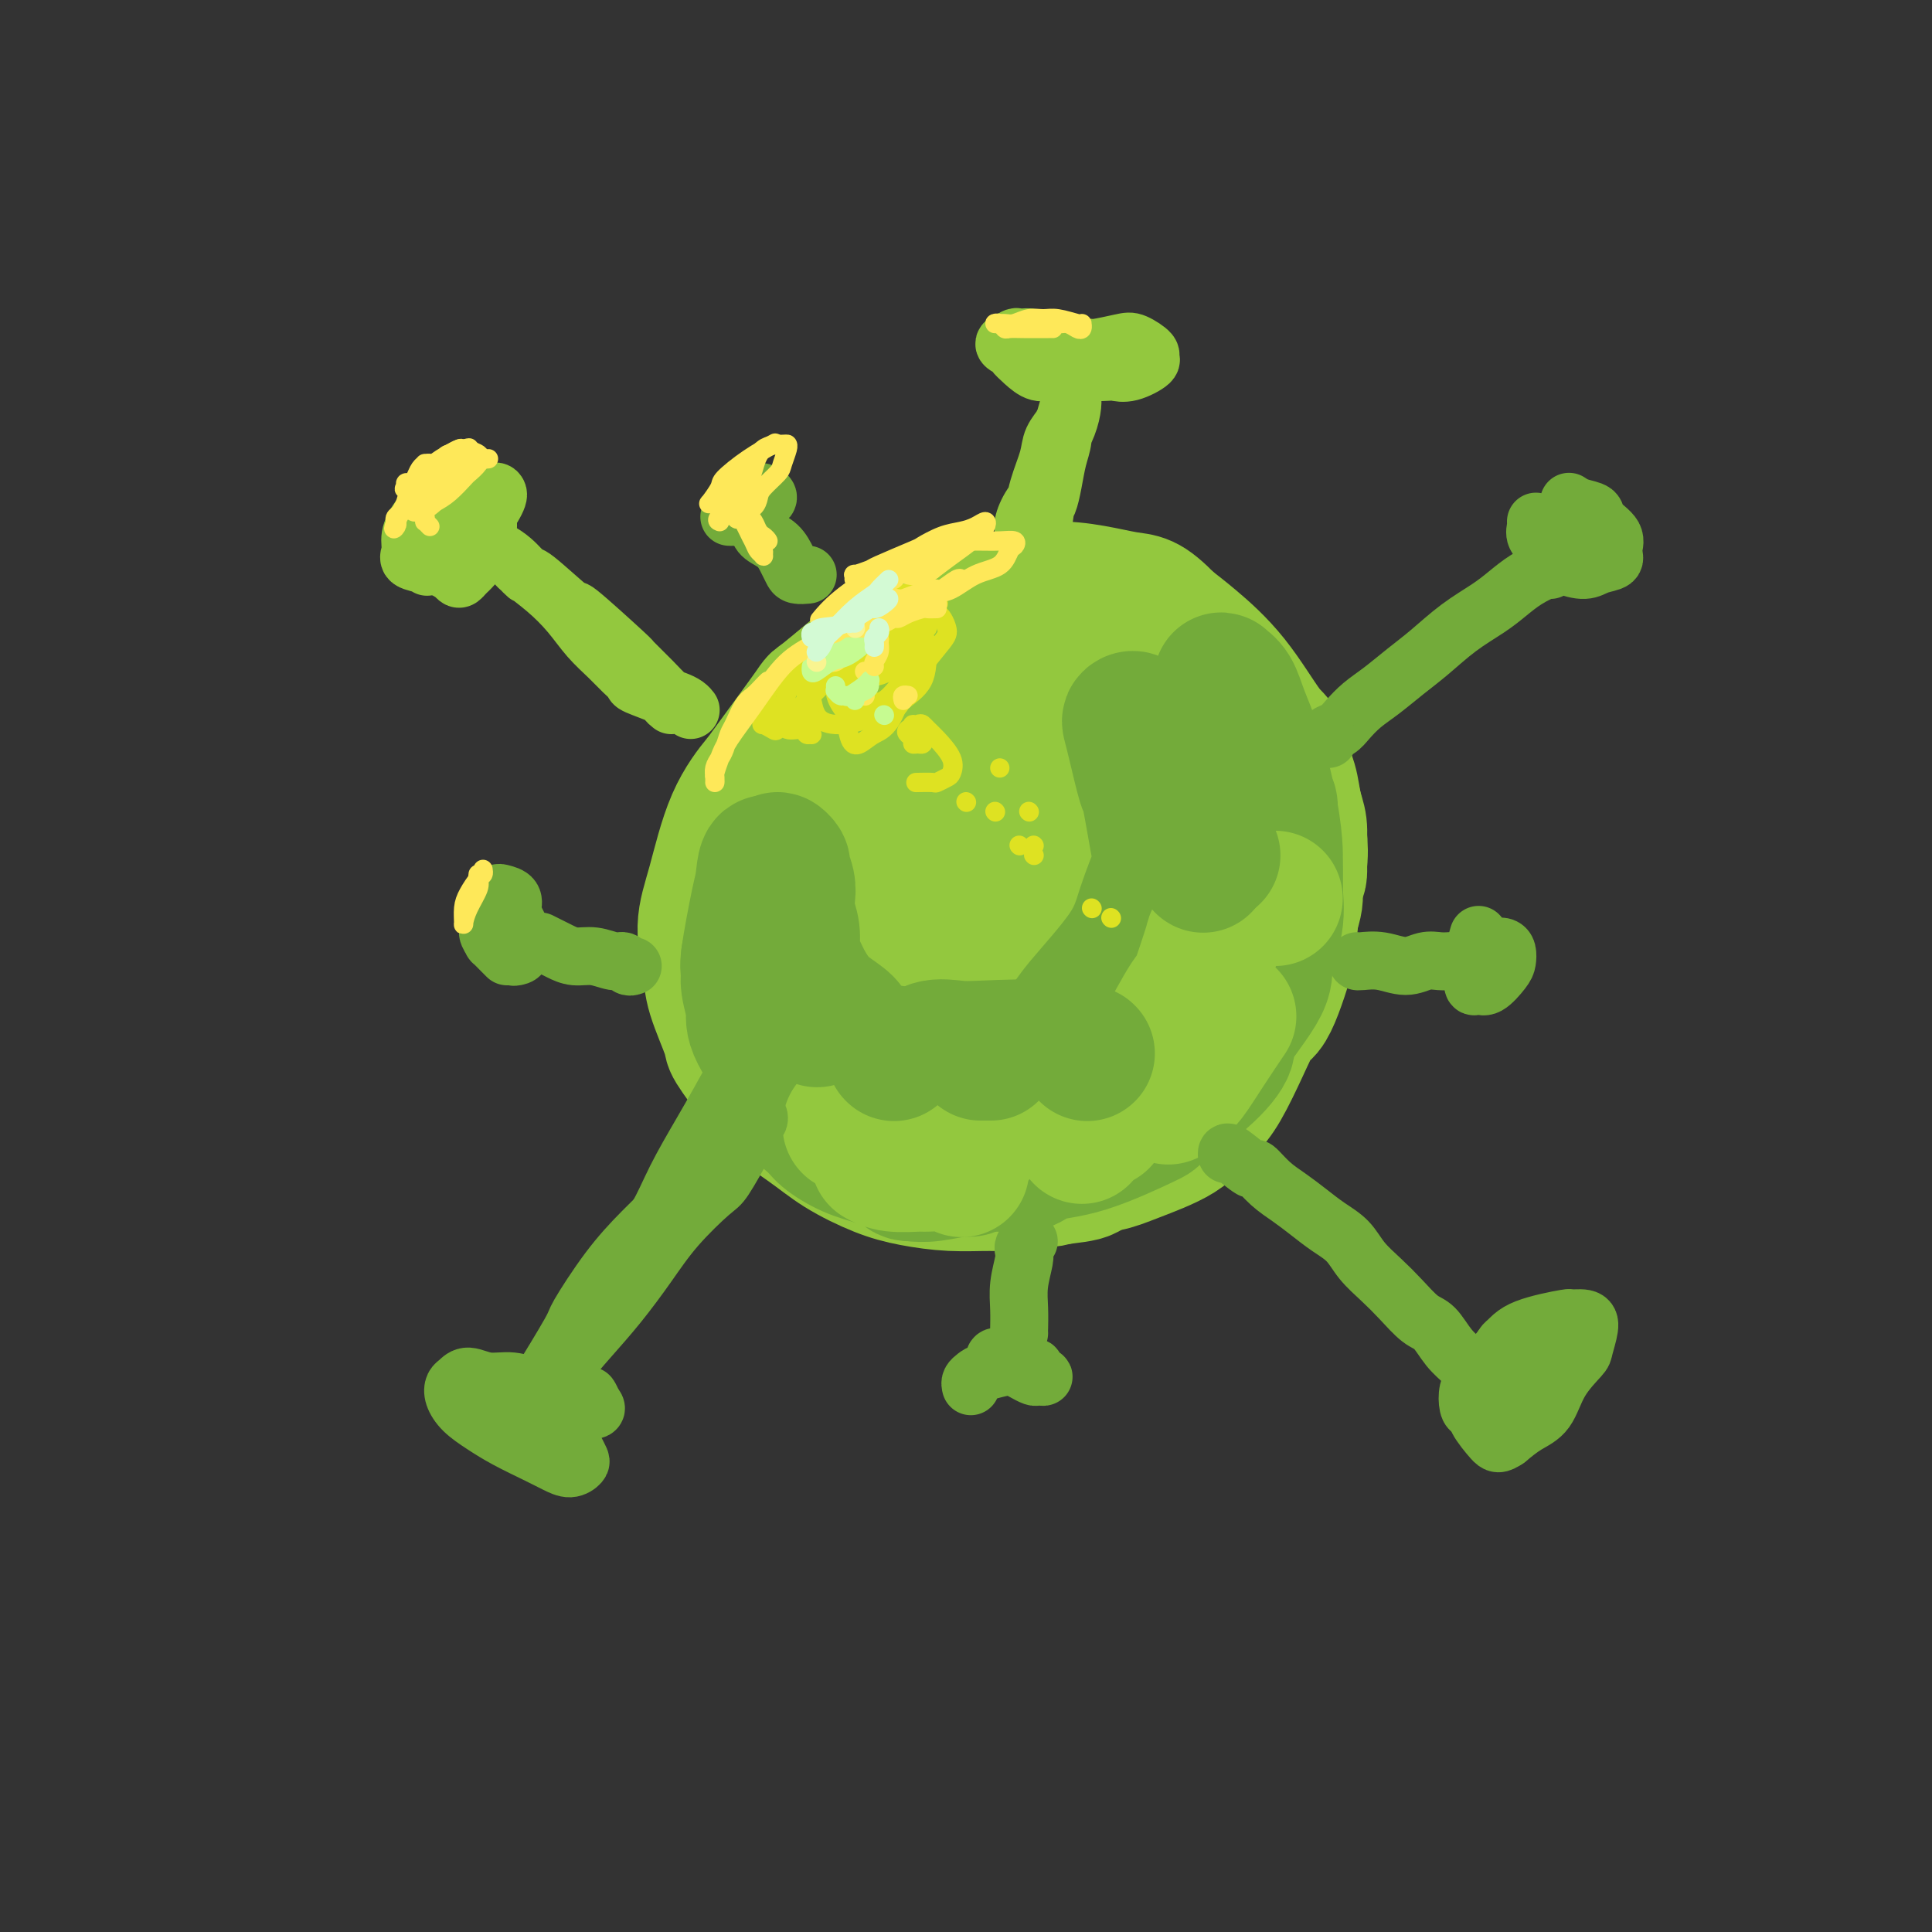 <svg viewBox='0 0 400 400' version='1.1' xmlns='http://www.w3.org/2000/svg' xmlns:xlink='http://www.w3.org/1999/xlink'><rect x="0" y="0" width="400" height="400" fill="#333333" stroke="none"/><g fill='none' stroke='#93C83E' stroke-width='28' stroke-linecap='round' stroke-linejoin='round'><path d='M209,179c0.139,-0.314 0.278,-0.628 2,-3c1.722,-2.372 5.026,-6.800 6,-9c0.974,-2.200 -0.382,-2.170 3,-4c3.382,-1.830 11.501,-5.520 17,-7c5.499,-1.480 8.378,-0.751 11,0c2.622,0.751 4.987,1.524 7,3c2.013,1.476 3.673,3.656 4,5c0.327,1.344 -0.678,1.853 -1,3c-0.322,1.147 0.039,2.931 -4,7c-4.039,4.069 -12.476,10.424 -16,13c-3.524,2.576 -2.133,1.375 -6,1c-3.867,-0.375 -12.993,0.076 -17,0c-4.007,-0.076 -2.896,-0.680 -4,-2c-1.104,-1.320 -4.424,-3.356 -6,-7c-1.576,-3.644 -1.410,-8.897 0,-12c1.410,-3.103 4.063,-4.057 7,-5c2.937,-0.943 6.158,-1.873 10,-2c3.842,-0.127 8.307,0.551 12,2c3.693,1.449 6.615,3.670 9,6c2.385,2.330 4.232,4.770 5,6c0.768,1.230 0.458,1.250 -1,4c-1.458,2.750 -4.064,8.231 -7,12c-2.936,3.769 -6.204,5.826 -10,7c-3.796,1.174 -8.121,1.466 -12,1c-3.879,-0.466 -7.311,-1.690 -10,-3c-2.689,-1.310 -4.635,-2.707 -6,-5c-1.365,-2.293 -2.149,-5.480 -3,-7c-0.851,-1.520 -1.767,-1.371 0,-4c1.767,-2.629 6.219,-8.037 9,-11c2.781,-2.963 3.890,-3.482 5,-4'/><path d='M213,164c4.980,-4.670 10.429,-6.844 13,-8c2.571,-1.156 2.262,-1.293 4,-2c1.738,-0.707 5.522,-1.983 7,-3c1.478,-1.017 0.648,-1.776 0,-2c-0.648,-0.224 -1.115,0.088 -2,0c-0.885,-0.088 -2.189,-0.575 -5,-1c-2.811,-0.425 -7.128,-0.788 -12,-1c-4.872,-0.212 -10.298,-0.272 -15,0c-4.702,0.272 -8.681,0.878 -15,4c-6.319,3.122 -14.978,8.760 -20,14c-5.022,5.240 -6.409,10.081 -7,13c-0.591,2.919 -0.388,3.915 -1,7c-0.612,3.085 -2.040,8.260 2,15c4.040,6.740 13.549,15.047 18,19c4.451,3.953 3.843,3.552 7,4c3.157,0.448 10.078,1.745 16,2c5.922,0.255 10.846,-0.533 16,-2c5.154,-1.467 10.537,-3.613 15,-6c4.463,-2.387 8.006,-5.016 12,-10c3.994,-4.984 8.440,-12.325 10,-19c1.560,-6.675 0.235,-12.686 0,-16c-0.235,-3.314 0.621,-3.930 -2,-8c-2.621,-4.070 -8.720,-11.593 -14,-16c-5.280,-4.407 -9.740,-5.700 -15,-6c-5.260,-0.300 -11.318,0.391 -15,1c-3.682,0.609 -4.987,1.137 -8,2c-3.013,0.863 -7.733,2.063 -13,8c-5.267,5.937 -11.082,16.612 -14,21c-2.918,4.388 -2.939,2.489 -2,8c0.939,5.511 2.840,18.432 6,26c3.160,7.568 7.580,9.784 12,12'/><path d='M191,220c5.566,3.074 13.480,4.760 17,6c3.520,1.240 2.647,2.036 8,0c5.353,-2.036 16.931,-6.903 22,-9c5.069,-2.097 3.629,-1.422 5,-7c1.371,-5.578 5.553,-17.407 7,-23c1.447,-5.593 0.158,-4.949 -1,-8c-1.158,-3.051 -2.184,-9.798 -6,-16c-3.816,-6.202 -10.422,-11.860 -16,-14c-5.578,-2.140 -10.129,-0.760 -13,0c-2.871,0.760 -4.061,0.902 -7,2c-2.939,1.098 -7.627,3.151 -12,9c-4.373,5.849 -8.431,15.493 -10,20c-1.569,4.507 -0.648,3.876 0,7c0.648,3.124 1.023,10.004 3,15c1.977,4.996 5.557,8.108 9,10c3.443,1.892 6.749,2.564 10,3c3.251,0.436 6.448,0.638 11,-2c4.552,-2.638 10.459,-8.115 13,-11c2.541,-2.885 1.716,-3.178 2,-6c0.284,-2.822 1.679,-8.171 2,-13c0.321,-4.829 -0.430,-9.137 -3,-14c-2.570,-4.863 -6.957,-10.283 -9,-13c-2.043,-2.717 -1.740,-2.733 -5,-3c-3.260,-0.267 -10.082,-0.787 -13,-1c-2.918,-0.213 -1.931,-0.120 -4,1c-2.069,1.120 -7.195,3.268 -10,5c-2.805,1.732 -3.290,3.050 -4,5c-0.710,1.950 -1.644,4.533 -2,6c-0.356,1.467 -0.134,1.818 1,3c1.134,1.182 3.181,3.195 5,4c1.819,0.805 3.409,0.403 5,0'/><path d='M196,176c2.949,0.244 5.320,-1.145 8,-3c2.680,-1.855 5.667,-4.174 7,-5c1.333,-0.826 1.012,-0.157 2,-2c0.988,-1.843 3.287,-6.198 4,-9c0.713,-2.802 -0.159,-4.053 -1,-5c-0.841,-0.947 -1.652,-1.591 -2,-2c-0.348,-0.409 -0.233,-0.584 -2,-2c-1.767,-1.416 -5.414,-4.073 -8,-5c-2.586,-0.927 -4.110,-0.122 -6,0c-1.890,0.122 -4.146,-0.438 -7,0c-2.854,0.438 -6.307,1.875 -9,3c-2.693,1.125 -4.628,1.939 -7,4c-2.372,2.061 -5.182,5.367 -7,7c-1.818,1.633 -2.645,1.591 -4,3c-1.355,1.409 -3.240,4.269 -5,7c-1.760,2.731 -3.396,5.335 -4,8c-0.604,2.665 -0.175,5.393 0,8c0.175,2.607 0.095,5.093 0,7c-0.095,1.907 -0.205,3.234 1,6c1.205,2.766 3.724,6.972 6,10c2.276,3.028 4.310,4.879 7,7c2.690,2.121 6.035,4.513 8,6c1.965,1.487 2.551,2.069 4,3c1.449,0.931 3.760,2.211 8,4c4.240,1.789 10.409,4.088 13,5c2.591,0.912 1.602,0.437 4,0c2.398,-0.437 8.181,-0.835 11,-1c2.819,-0.165 2.673,-0.096 4,-1c1.327,-0.904 4.126,-2.782 8,-5c3.874,-2.218 8.821,-4.777 12,-7c3.179,-2.223 4.589,-4.112 6,-6'/><path d='M247,211c4.875,-3.115 2.064,-1.404 3,-3c0.936,-1.596 5.620,-6.499 8,-10c2.380,-3.501 2.455,-5.600 3,-8c0.545,-2.400 1.561,-5.100 2,-8c0.439,-2.900 0.300,-6.002 0,-8c-0.300,-1.998 -0.762,-2.894 -1,-4c-0.238,-1.106 -0.250,-2.421 -1,-6c-0.750,-3.579 -2.236,-9.422 -3,-12c-0.764,-2.578 -0.805,-1.891 -2,-3c-1.195,-1.109 -3.544,-4.016 -5,-6c-1.456,-1.984 -2.017,-3.047 -5,-5c-2.983,-1.953 -8.386,-4.797 -11,-6c-2.614,-1.203 -2.439,-0.764 -4,-1c-1.561,-0.236 -4.856,-1.148 -8,-2c-3.144,-0.852 -6.135,-1.645 -9,-2c-2.865,-0.355 -5.603,-0.272 -8,0c-2.397,0.272 -4.453,0.732 -8,2c-3.547,1.268 -8.586,3.345 -11,4c-2.414,0.655 -2.201,-0.113 -5,2c-2.799,2.113 -8.608,7.107 -11,9c-2.392,1.893 -1.368,0.685 -3,3c-1.632,2.315 -5.920,8.153 -8,11c-2.080,2.847 -1.951,2.705 -3,4c-1.049,1.295 -3.275,4.029 -5,8c-1.725,3.971 -2.948,9.180 -4,13c-1.052,3.820 -1.932,6.252 -2,9c-0.068,2.748 0.675,5.814 1,8c0.325,2.186 0.231,3.493 1,6c0.769,2.507 2.399,6.213 3,8c0.601,1.787 0.172,1.653 1,3c0.828,1.347 2.914,4.173 5,7'/><path d='M157,224c3.339,4.577 7.188,7.020 10,9c2.812,1.980 4.588,3.497 7,5c2.412,1.503 5.461,2.992 8,4c2.539,1.008 4.570,1.535 7,2c2.430,0.465 5.261,0.868 8,1c2.739,0.132 5.387,-0.008 8,0c2.613,0.008 5.191,0.163 7,0c1.809,-0.163 2.850,-0.643 5,-1c2.150,-0.357 5.411,-0.591 7,-1c1.589,-0.409 1.507,-0.995 3,-2c1.493,-1.005 4.562,-2.431 7,-4c2.438,-1.569 4.247,-3.283 6,-5c1.753,-1.717 3.451,-3.438 5,-5c1.549,-1.562 2.948,-2.965 5,-5c2.052,-2.035 4.758,-4.701 6,-6c1.242,-1.299 1.021,-1.231 2,-3c0.979,-1.769 3.160,-5.374 4,-7c0.840,-1.626 0.340,-1.273 1,-3c0.660,-1.727 2.482,-5.535 3,-7c0.518,-1.465 -0.267,-0.588 0,-2c0.267,-1.412 1.585,-5.113 2,-7c0.415,-1.887 -0.073,-1.959 0,-3c0.073,-1.041 0.707,-3.050 1,-5c0.293,-1.950 0.244,-3.842 0,-6c-0.244,-2.158 -0.684,-4.580 -1,-6c-0.316,-1.420 -0.510,-1.836 -1,-4c-0.490,-2.164 -1.278,-6.077 -2,-8c-0.722,-1.923 -1.379,-1.856 -3,-4c-1.621,-2.144 -4.206,-6.500 -7,-10c-2.794,-3.500 -5.798,-6.143 -8,-8c-2.202,-1.857 -3.601,-2.929 -5,-4'/><path d='M242,129c-4.872,-4.977 -5.554,-4.420 -9,-5c-3.446,-0.580 -9.658,-2.296 -15,-2c-5.342,0.296 -9.813,2.605 -12,3c-2.187,0.395 -2.089,-1.124 -6,2c-3.911,3.124 -11.832,10.893 -15,14c-3.168,3.107 -1.584,1.554 0,0'/><path d='M260,149c0.778,0.996 1.556,1.992 2,3c0.444,1.008 0.554,2.029 1,3c0.446,0.971 1.230,1.892 2,3c0.770,1.108 1.528,2.403 2,4c0.472,1.597 0.660,3.495 1,5c0.340,1.505 0.834,2.618 1,4c0.166,1.382 0.004,3.032 0,5c-0.004,1.968 0.151,4.255 0,5c-0.151,0.745 -0.607,-0.053 -1,2c-0.393,2.053 -0.724,6.956 -1,10c-0.276,3.044 -0.499,4.229 -1,6c-0.501,1.771 -1.281,4.129 -2,6c-0.719,1.871 -1.375,3.254 -2,4c-0.625,0.746 -1.217,0.856 -2,2c-0.783,1.144 -1.758,3.323 -3,6c-1.242,2.677 -2.750,5.851 -4,8c-1.250,2.149 -2.240,3.273 -3,4c-0.760,0.727 -1.290,1.058 -2,2c-0.710,0.942 -1.600,2.495 -4,4c-2.400,1.505 -6.311,2.964 -9,4c-2.689,1.036 -4.157,1.651 -6,2c-1.843,0.349 -4.061,0.434 -6,1c-1.939,0.566 -3.599,1.614 -5,2c-1.401,0.386 -2.543,0.110 -3,0c-0.457,-0.110 -0.228,-0.055 0,0'/></g>
<g fill='none' stroke='#73AB3A' stroke-width='28' stroke-linecap='round' stroke-linejoin='round'><path d='M179,227c0.061,0.431 0.123,0.861 0,1c-0.123,0.139 -0.430,-0.015 0,1c0.430,1.015 1.598,3.198 2,4c0.402,0.802 0.037,0.223 2,0c1.963,-0.223 6.252,-0.090 10,-1c3.748,-0.910 6.954,-2.863 10,-5c3.046,-2.137 5.931,-4.458 9,-7c3.069,-2.542 6.322,-5.305 8,-7c1.678,-1.695 1.782,-2.321 4,-5c2.218,-2.679 6.549,-7.409 9,-11c2.451,-3.591 3.023,-6.041 4,-9c0.977,-2.959 2.360,-6.427 3,-8c0.640,-1.573 0.536,-1.251 0,-4c-0.536,-2.749 -1.503,-8.568 -2,-11c-0.497,-2.432 -0.522,-1.476 -1,-3c-0.478,-1.524 -1.408,-5.526 -2,-8c-0.592,-2.474 -0.847,-3.419 -1,-4c-0.153,-0.581 -0.205,-0.798 0,-1c0.205,-0.202 0.665,-0.390 1,0c0.335,0.390 0.544,1.358 2,3c1.456,1.642 4.160,3.959 5,5c0.840,1.041 -0.185,0.804 1,3c1.185,2.196 4.581,6.823 6,9c1.419,2.177 0.862,1.905 1,3c0.138,1.095 0.969,3.556 1,7c0.031,3.444 -0.740,7.870 -2,12c-1.260,4.130 -3.008,7.963 -4,10c-0.992,2.037 -1.229,2.279 -3,4c-1.771,1.721 -5.078,4.920 -8,7c-2.922,2.080 -5.461,3.040 -8,4'/><path d='M226,216c-4.268,2.550 -5.438,1.424 -9,1c-3.562,-0.424 -9.516,-0.144 -13,0c-3.484,0.144 -4.496,0.154 -6,0c-1.504,-0.154 -3.498,-0.473 -5,0c-1.502,0.473 -2.510,1.738 -3,2c-0.490,0.262 -0.461,-0.479 -1,0c-0.539,0.479 -1.647,2.176 -2,3c-0.353,0.824 0.047,0.773 0,1c-0.047,0.227 -0.541,0.730 -1,1c-0.459,0.270 -0.883,0.307 -1,0c-0.117,-0.307 0.074,-0.958 0,-1c-0.074,-0.042 -0.413,0.525 -1,0c-0.587,-0.525 -1.422,-2.142 -2,-3c-0.578,-0.858 -0.901,-0.958 -1,-1c-0.099,-0.042 0.024,-0.027 -1,-1c-1.024,-0.973 -3.194,-2.934 -4,-4c-0.806,-1.066 -0.247,-1.237 -1,-2c-0.753,-0.763 -2.819,-2.118 -4,-3c-1.181,-0.882 -1.478,-1.292 -2,-2c-0.522,-0.708 -1.268,-1.715 -2,-3c-0.732,-1.285 -1.450,-2.847 -2,-4c-0.550,-1.153 -0.931,-1.897 -1,-3c-0.069,-1.103 0.174,-2.565 0,-4c-0.174,-1.435 -0.763,-2.842 -1,-4c-0.237,-1.158 -0.120,-2.066 0,-3c0.120,-0.934 0.243,-1.893 0,-3c-0.243,-1.107 -0.852,-2.360 -1,-3c-0.148,-0.640 0.167,-0.666 0,-1c-0.167,-0.334 -0.814,-0.974 -1,-1c-0.186,-0.026 0.090,0.564 0,1c-0.090,0.436 -0.545,0.718 -1,1'/><path d='M160,180c-1.508,-3.395 -1.778,0.116 -2,2c-0.222,1.884 -0.395,2.139 -1,5c-0.605,2.861 -1.642,8.328 -2,11c-0.358,2.672 -0.036,2.549 0,3c0.036,0.451 -0.213,1.477 0,3c0.213,1.523 0.890,3.544 1,5c0.110,1.456 -0.346,2.346 1,5c1.346,2.654 4.493,7.073 6,9c1.507,1.927 1.374,1.363 2,2c0.626,0.637 2.011,2.474 5,4c2.989,1.526 7.583,2.740 11,4c3.417,1.260 5.658,2.566 7,3c1.342,0.434 1.784,-0.006 4,0c2.216,0.006 6.204,0.456 9,1c2.796,0.544 4.399,1.182 8,1c3.601,-0.182 9.198,-1.183 13,-2c3.802,-0.817 5.808,-1.449 8,-3c2.192,-1.551 4.569,-4.021 7,-7c2.431,-2.979 4.914,-6.465 6,-8c1.086,-1.535 0.774,-1.118 2,-5c1.226,-3.882 3.990,-12.065 5,-18c1.010,-5.935 0.267,-9.624 0,-14c-0.267,-4.376 -0.057,-9.439 0,-12c0.057,-2.561 -0.038,-2.622 0,-4c0.038,-1.378 0.210,-4.075 0,-5c-0.210,-0.925 -0.801,-0.078 -1,0c-0.199,0.078 -0.006,-0.615 0,0c0.006,0.615 -0.174,2.536 0,4c0.174,1.464 0.701,2.471 1,5c0.299,2.529 0.371,6.580 1,10c0.629,3.420 1.814,6.210 3,9'/><path d='M254,188c0.831,5.949 0.909,6.820 1,9c0.091,2.180 0.197,5.668 0,7c-0.197,1.332 -0.695,0.508 -1,1c-0.305,0.492 -0.416,2.299 -1,4c-0.584,1.701 -1.641,3.296 -4,6c-2.359,2.704 -6.019,6.517 -8,8c-1.981,1.483 -2.281,0.638 -4,1c-1.719,0.362 -4.856,1.933 -8,3c-3.144,1.067 -6.295,1.630 -9,2c-2.705,0.370 -4.964,0.545 -8,1c-3.036,0.455 -6.851,1.188 -9,2c-2.149,0.812 -2.634,1.704 -3,2c-0.366,0.296 -0.614,-0.002 -1,1c-0.386,1.002 -0.910,3.304 -1,4c-0.090,0.696 0.254,-0.213 1,0c0.746,0.213 1.892,1.547 3,2c1.108,0.453 2.176,0.026 4,0c1.824,-0.026 4.404,0.349 6,0c1.596,-0.349 2.208,-1.421 4,-2c1.792,-0.579 4.765,-0.666 9,-2c4.235,-1.334 9.731,-3.916 12,-5c2.269,-1.084 1.310,-0.670 3,-2c1.690,-1.330 6.030,-4.405 9,-7c2.970,-2.595 4.569,-4.712 5,-6c0.431,-1.288 -0.305,-1.748 1,-4c1.305,-2.252 4.652,-6.296 6,-9c1.348,-2.704 0.698,-4.067 1,-6c0.302,-1.933 1.555,-4.436 2,-7c0.445,-2.564 0.081,-5.190 0,-7c-0.081,-1.810 0.120,-2.803 0,-5c-0.120,-2.197 -0.560,-5.599 -1,-9'/><path d='M263,170c0.167,-5.704 -0.414,-2.965 -1,-4c-0.586,-1.035 -1.176,-5.846 -2,-9c-0.824,-3.154 -1.881,-4.653 -3,-7c-1.119,-2.347 -2.302,-5.544 -3,-7c-0.698,-1.456 -0.913,-1.171 -1,-1c-0.087,0.171 -0.046,0.227 0,0c0.046,-0.227 0.098,-0.738 0,-1c-0.098,-0.262 -0.345,-0.275 0,0c0.345,0.275 1.284,0.836 2,2c0.716,1.164 1.211,2.929 2,5c0.789,2.071 1.872,4.447 3,8c1.128,3.553 2.300,8.282 3,12c0.700,3.718 0.928,6.423 1,8c0.072,1.577 -0.011,2.025 0,4c0.011,1.975 0.115,5.476 0,8c-0.115,2.524 -0.448,4.070 -1,6c-0.552,1.930 -1.324,4.245 -2,6c-0.676,1.755 -1.255,2.951 -3,5c-1.745,2.049 -4.654,4.950 -7,7c-2.346,2.050 -4.128,3.250 -6,5c-1.872,1.750 -3.833,4.052 -5,5c-1.167,0.948 -1.539,0.543 -4,2c-2.461,1.457 -7.010,4.778 -9,6c-1.990,1.222 -1.419,0.346 -3,1c-1.581,0.654 -5.312,2.840 -8,4c-2.688,1.160 -4.333,1.295 -6,2c-1.667,0.705 -3.355,1.979 -5,3c-1.645,1.021 -3.245,1.789 -4,2c-0.755,0.211 -0.665,-0.136 -2,0c-1.335,0.136 -4.096,0.753 -6,1c-1.904,0.247 -2.952,0.123 -4,0'/><path d='M189,243c-2.083,0.028 -1.292,-0.402 -2,-1c-0.708,-0.598 -2.915,-1.364 -5,-2c-2.085,-0.636 -4.049,-1.143 -6,-2c-1.951,-0.857 -3.889,-2.063 -5,-3c-1.111,-0.937 -1.394,-1.605 -3,-3c-1.606,-1.395 -4.535,-3.517 -6,-6c-1.465,-2.483 -1.465,-5.325 -2,-7c-0.535,-1.675 -1.606,-2.182 -2,-5c-0.394,-2.818 -0.113,-7.948 0,-10c0.113,-2.052 0.056,-1.026 0,0'/></g>
<g fill='none' stroke='#93C83E' stroke-width='28' stroke-linecap='round' stroke-linejoin='round'><path d='M176,233c0.248,-0.091 0.496,-0.182 1,0c0.504,0.182 1.263,0.637 2,1c0.737,0.363 1.453,0.633 3,1c1.547,0.367 3.925,0.830 5,1c1.075,0.170 0.848,0.045 1,0c0.152,-0.045 0.683,-0.011 1,0c0.317,0.011 0.421,-0.001 1,0c0.579,0.001 1.634,0.014 2,0c0.366,-0.014 0.043,-0.056 1,0c0.957,0.056 3.195,0.211 4,0c0.805,-0.211 0.178,-0.788 1,-1c0.822,-0.212 3.092,-0.061 4,0c0.908,0.061 0.454,0.030 0,0'/><path d='M227,232c0.422,0.000 0.844,0.000 1,0c0.156,0.000 0.044,0.000 0,0c-0.044,0.000 -0.022,0.000 0,0'/><path d='M242,227c-0.093,0.090 -0.186,0.179 0,0c0.186,-0.179 0.649,-0.627 1,-1c0.351,-0.373 0.588,-0.672 1,-1c0.412,-0.328 0.997,-0.686 2,-2c1.003,-1.314 2.424,-3.585 4,-6c1.576,-2.415 3.307,-4.976 4,-6c0.693,-1.024 0.346,-0.512 0,0'/><path d='M264,186c0.000,0.000 0.000,0.000 0,0c0.000,0.000 0.000,0.000 0,0'/><path d='M255,187c0.160,-0.312 0.319,-0.625 0,0c-0.319,0.625 -1.118,2.187 -2,4c-0.882,1.813 -1.849,3.878 -2,4c-0.151,0.122 0.513,-1.698 0,0c-0.513,1.698 -2.202,6.913 -3,9c-0.798,2.087 -0.703,1.047 -2,3c-1.297,1.953 -3.986,6.898 -5,9c-1.014,2.102 -0.352,1.360 -1,2c-0.648,0.640 -2.604,2.663 -4,4c-1.396,1.337 -2.230,1.987 -3,3c-0.770,1.013 -1.474,2.387 -3,4c-1.526,1.613 -3.873,3.463 -5,4c-1.127,0.537 -1.034,-0.240 -1,0c0.034,0.240 0.010,1.497 0,2c-0.010,0.503 -0.005,0.251 0,0'/><path d='M199,242c0.082,0.114 0.164,0.228 0,0c-0.164,-0.228 -0.573,-0.797 -2,-1c-1.427,-0.203 -3.871,-0.041 -5,0c-1.129,0.041 -0.942,-0.041 -2,0c-1.058,0.041 -3.362,0.203 -5,0c-1.638,-0.203 -2.611,-0.772 -3,-1c-0.389,-0.228 -0.195,-0.114 0,0'/></g>
<g fill='none' stroke='#73AB3A' stroke-width='28' stroke-linecap='round' stroke-linejoin='round'><path d='M155,198c0.296,-0.354 0.593,-0.709 1,0c0.407,0.709 0.926,2.481 2,4c1.074,1.519 2.705,2.786 4,4c1.295,1.214 2.254,2.377 3,3c0.746,0.623 1.278,0.706 2,1c0.722,0.294 1.635,0.798 2,1c0.365,0.202 0.183,0.101 0,0'/><path d='M185,218c0.000,0.000 0.100,0.100 0.1,0.1'/><path d='M203,218c0.845,0.000 1.690,0.000 2,0c0.310,0.000 0.083,0.000 0,0c-0.083,0.000 -0.024,-0.000 0,0c0.024,0.000 0.012,0.000 0,0'/><path d='M225,218c0.000,0.000 0.100,0.100 0.1,0.1'/><path d='M249,179c0.000,0.000 0.100,0.100 0.1,0.1'/><path d='M251,177c0.000,0.000 0.100,0.100 0.1,0.1'/></g>
<g fill='none' stroke='#DEE222' stroke-width='4' stroke-linecap='round' stroke-linejoin='round'><path d='M183,139c-0.076,-0.280 -0.152,-0.559 0,-1c0.152,-0.441 0.532,-1.043 1,-2c0.468,-0.957 1.026,-2.268 2,-3c0.974,-0.732 2.366,-0.885 3,-1c0.634,-0.115 0.509,-0.193 1,0c0.491,0.193 1.597,0.656 2,1c0.403,0.344 0.102,0.570 0,2c-0.102,1.430 -0.007,4.065 -1,6c-0.993,1.935 -3.074,3.169 -4,4c-0.926,0.831 -0.695,1.260 -2,2c-1.305,0.740 -4.144,1.792 -6,2c-1.856,0.208 -2.728,-0.427 -3,-1c-0.272,-0.573 0.057,-1.085 0,-2c-0.057,-0.915 -0.499,-2.235 0,-4c0.499,-1.765 1.937,-3.976 3,-5c1.063,-1.024 1.749,-0.862 2,-1c0.251,-0.138 0.068,-0.576 0,-1c-0.068,-0.424 -0.019,-0.836 0,-1c0.019,-0.164 0.010,-0.082 0,0'/><path d='M192,130c-0.277,0.090 -0.555,0.180 -1,0c-0.445,-0.180 -1.059,-0.629 -2,-1c-0.941,-0.371 -2.210,-0.665 -4,0c-1.790,0.665 -4.100,2.289 -5,3c-0.900,0.711 -0.390,0.509 -1,1c-0.610,0.491 -2.341,1.675 -3,3c-0.659,1.325 -0.248,2.791 0,4c0.248,1.209 0.333,2.161 1,3c0.667,0.839 1.916,1.566 3,2c1.084,0.434 2.001,0.574 3,0c0.999,-0.574 2.078,-1.864 3,-3c0.922,-1.136 1.686,-2.119 2,-3c0.314,-0.881 0.178,-1.660 0,-2c-0.178,-0.340 -0.399,-0.241 -1,0c-0.601,0.241 -1.582,0.625 -3,1c-1.418,0.375 -3.273,0.742 -4,1c-0.727,0.258 -0.325,0.409 -1,1c-0.675,0.591 -2.428,1.622 -3,2c-0.572,0.378 0.038,0.102 0,0c-0.038,-0.102 -0.725,-0.029 -1,0c-0.275,0.029 -0.137,0.015 0,0'/><path d='M188,134c-0.310,-0.338 -0.621,-0.677 -1,-1c-0.379,-0.323 -0.828,-0.632 -1,-1c-0.172,-0.368 -0.067,-0.797 -1,-1c-0.933,-0.203 -2.902,-0.179 -4,0c-1.098,0.179 -1.324,0.515 -2,1c-0.676,0.485 -1.801,1.120 -3,2c-1.199,0.880 -2.470,2.006 -4,4c-1.530,1.994 -3.318,4.858 -4,6c-0.682,1.142 -0.257,0.563 0,1c0.257,0.437 0.346,1.890 1,3c0.654,1.110 1.874,1.878 4,2c2.126,0.122 5.160,-0.402 8,-2c2.840,-1.598 5.488,-4.269 7,-6c1.512,-1.731 1.890,-2.520 3,-4c1.110,-1.480 2.952,-3.651 4,-5c1.048,-1.349 1.302,-1.876 1,-3c-0.302,-1.124 -1.159,-2.844 -2,-3c-0.841,-0.156 -1.665,1.251 -3,2c-1.335,0.749 -3.180,0.839 -4,1c-0.820,0.161 -0.616,0.393 -2,2c-1.384,1.607 -4.356,4.589 -6,6c-1.644,1.411 -1.960,1.253 -2,2c-0.040,0.747 0.196,2.400 0,4c-0.196,1.600 -0.825,3.147 0,4c0.825,0.853 3.102,1.013 4,1c0.898,-0.013 0.416,-0.199 1,-1c0.584,-0.801 2.234,-2.216 3,-3c0.766,-0.784 0.647,-0.938 1,-2c0.353,-1.062 1.176,-3.031 2,-5'/><path d='M188,138c1.102,-1.987 0.358,-1.455 0,-2c-0.358,-0.545 -0.330,-2.166 -1,-3c-0.670,-0.834 -2.039,-0.879 -3,-1c-0.961,-0.121 -1.516,-0.318 -2,0c-0.484,0.318 -0.899,1.151 -2,2c-1.101,0.849 -2.888,1.714 -4,3c-1.112,1.286 -1.550,2.992 -2,4c-0.450,1.008 -0.914,1.319 -1,2c-0.086,0.681 0.205,1.733 1,3c0.795,1.267 2.092,2.749 3,3c0.908,0.251 1.425,-0.728 2,-1c0.575,-0.272 1.208,0.163 3,-1c1.792,-1.163 4.741,-3.923 6,-5c1.259,-1.077 0.826,-0.471 1,-1c0.174,-0.529 0.953,-2.195 1,-3c0.047,-0.805 -0.638,-0.751 -1,-1c-0.362,-0.249 -0.402,-0.802 -1,-1c-0.598,-0.198 -1.754,-0.040 -3,0c-1.246,0.040 -2.580,-0.039 -4,1c-1.420,1.039 -2.925,3.194 -4,5c-1.075,1.806 -1.719,3.262 -2,4c-0.281,0.738 -0.197,0.758 0,2c0.197,1.242 0.508,3.708 1,5c0.492,1.292 1.164,1.411 2,1c0.836,-0.411 1.836,-1.354 3,-2c1.164,-0.646 2.491,-0.997 4,-4c1.509,-3.003 3.200,-8.658 4,-11c0.800,-2.342 0.709,-1.370 1,-2c0.291,-0.630 0.963,-2.862 1,-4c0.037,-1.138 -0.561,-1.182 -1,-1c-0.439,0.182 -0.720,0.591 -1,1'/><path d='M189,131c0.667,-2.833 0.333,-1.417 0,0'/><path d='M191,152c-0.318,-0.277 -0.636,-0.555 -1,-1c-0.364,-0.445 -0.773,-1.059 -1,-1c-0.227,0.059 -0.270,0.790 0,1c0.270,0.210 0.854,-0.102 1,0c0.146,0.102 -0.147,0.616 0,1c0.147,0.384 0.734,0.636 1,1c0.266,0.364 0.212,0.841 0,1c-0.212,0.159 -0.580,0.001 -1,0c-0.420,-0.001 -0.890,0.154 -1,0c-0.110,-0.154 0.142,-0.616 0,-1c-0.142,-0.384 -0.676,-0.689 -1,-1c-0.324,-0.311 -0.436,-0.629 0,-1c0.436,-0.371 1.420,-0.795 2,-1c0.580,-0.205 0.755,-0.192 1,0c0.245,0.192 0.561,0.562 1,1c0.439,0.438 1.000,0.944 2,2c1.000,1.056 2.439,2.661 3,4c0.561,1.339 0.244,2.411 0,3c-0.244,0.589 -0.416,0.694 -1,1c-0.584,0.306 -1.579,0.814 -2,1c-0.421,0.186 -0.267,0.050 -1,0c-0.733,-0.050 -2.352,-0.014 -3,0c-0.648,0.014 -0.324,0.007 0,0'/><path d='M200,166c0.000,0.000 0.100,0.100 0.1,0.1'/><path d='M207,159c0.000,0.000 0.000,0.000 0,0c0.000,0.000 0.000,0.000 0,0'/><path d='M206,168c0.000,0.000 0.100,0.100 0.1,0.1'/><path d='M213,168c0.000,0.000 0.100,0.100 0.1,0.1'/><path d='M211,175c0.000,0.000 0.100,0.100 0.1,0.1'/><path d='M214,175c0.000,0.000 0.100,0.100 0.1,0.1'/><path d='M214,177c0.000,0.000 0.100,0.100 0.1,0.1'/><path d='M226,188c0.000,0.000 0.100,0.100 0.1,0.1'/><path d='M230,190c0.000,0.000 0.100,0.100 0.1,0.1'/><path d='M194,126c-0.075,-0.421 -0.150,-0.842 0,-1c0.150,-0.158 0.524,-0.054 0,0c-0.524,0.054 -1.946,0.058 -3,0c-1.054,-0.058 -1.740,-0.179 -3,0c-1.260,0.179 -3.093,0.659 -4,1c-0.907,0.341 -0.888,0.544 -2,1c-1.112,0.456 -3.357,1.166 -5,2c-1.643,0.834 -2.685,1.793 -4,3c-1.315,1.207 -2.902,2.662 -4,4c-1.098,1.338 -1.706,2.558 -2,4c-0.294,1.442 -0.274,3.104 0,5c0.274,1.896 0.802,4.026 1,5c0.198,0.974 0.066,0.793 0,1c-0.066,0.207 -0.067,0.803 0,1c0.067,0.197 0.200,-0.006 0,0c-0.200,0.006 -0.734,0.222 -1,0c-0.266,-0.222 -0.263,-0.883 -1,-1c-0.737,-0.117 -2.213,0.309 -3,0c-0.787,-0.309 -0.883,-1.355 -1,-2c-0.117,-0.645 -0.253,-0.891 0,-2c0.253,-1.109 0.895,-3.080 1,-4c0.105,-0.920 -0.328,-0.788 1,-2c1.328,-1.212 4.418,-3.768 6,-5c1.582,-1.232 1.657,-1.139 3,-2c1.343,-0.861 3.955,-2.674 6,-4c2.045,-1.326 3.522,-2.163 5,-3'/><path d='M184,127c4.564,-3.039 5.475,-2.635 6,-3c0.525,-0.365 0.665,-1.498 1,-2c0.335,-0.502 0.866,-0.372 0,0c-0.866,0.372 -3.128,0.987 -4,1c-0.872,0.013 -0.355,-0.574 -2,0c-1.645,0.574 -5.453,2.309 -7,3c-1.547,0.691 -0.835,0.336 -3,2c-2.165,1.664 -7.209,5.345 -10,8c-2.791,2.655 -3.329,4.284 -4,5c-0.671,0.716 -1.473,0.519 -2,2c-0.527,1.481 -0.777,4.640 -1,6c-0.223,1.360 -0.419,0.921 0,1c0.419,0.079 1.454,0.677 2,1c0.546,0.323 0.602,0.371 1,0c0.398,-0.371 1.137,-1.160 3,-3c1.863,-1.840 4.849,-4.732 7,-7c2.151,-2.268 3.465,-3.912 7,-6c3.535,-2.088 9.290,-4.621 11,-4c1.710,0.621 -0.624,4.397 -2,6c-1.376,1.603 -1.794,1.032 -2,1c-0.206,-0.032 -0.200,0.476 -1,1c-0.800,0.524 -2.408,1.064 -3,1c-0.592,-0.064 -0.169,-0.733 0,-1c0.169,-0.267 0.085,-0.134 0,0'/></g>
<g fill='none' stroke='#FEE859' stroke-width='4' stroke-linecap='round' stroke-linejoin='round'><path d='M176,131c-0.447,0.785 -0.894,1.570 -1,2c-0.106,0.430 0.130,0.505 0,1c-0.130,0.495 -0.624,1.412 -1,2c-0.376,0.588 -0.634,0.849 -1,1c-0.366,0.151 -0.842,0.194 -1,0c-0.158,-0.194 -0.000,-0.625 0,-1c0.000,-0.375 -0.158,-0.693 0,-1c0.158,-0.307 0.631,-0.604 1,-1c0.369,-0.396 0.635,-0.891 1,-1c0.365,-0.109 0.830,0.167 1,0c0.170,-0.167 0.046,-0.776 0,-1c-0.046,-0.224 -0.013,-0.064 0,0c0.013,0.064 0.007,0.032 0,0'/><path d='M179,139c0.000,0.000 0.100,0.100 0.1,0.1'/><path d='M179,144c0.000,0.000 0.100,0.100 0.1,0.1'/><path d='M187,145c-0.111,-0.422 -0.222,-0.844 0,-1c0.222,-0.156 0.778,-0.044 1,0c0.222,0.044 0.111,0.022 0,0'/></g>
<g fill='none' stroke='#C6FB91' stroke-width='4' stroke-linecap='round' stroke-linejoin='round'><path d='M175,133c-0.419,0.016 -0.838,0.033 -1,0c-0.162,-0.033 -0.068,-0.114 0,0c0.068,0.114 0.111,0.425 0,1c-0.111,0.575 -0.376,1.415 -1,2c-0.624,0.585 -1.608,0.915 -2,1c-0.392,0.085 -0.191,-0.075 0,0c0.191,0.075 0.373,0.384 1,0c0.627,-0.384 1.699,-1.462 2,-2c0.301,-0.538 -0.168,-0.537 0,-1c0.168,-0.463 0.975,-1.390 2,-2c1.025,-0.610 2.270,-0.904 3,-1c0.730,-0.096 0.947,0.006 1,0c0.053,-0.006 -0.057,-0.119 0,0c0.057,0.119 0.282,0.470 0,1c-0.282,0.530 -1.070,1.239 -2,2c-0.930,0.761 -2.000,1.573 -3,2c-1.000,0.427 -1.928,0.468 -3,1c-1.072,0.532 -2.287,1.555 -3,2c-0.713,0.445 -0.923,0.312 -1,0c-0.077,-0.312 -0.022,-0.803 0,-1c0.022,-0.197 0.011,-0.098 0,0'/><path d='M173,142c0.023,0.454 0.045,0.908 0,1c-0.045,0.092 -0.158,-0.179 0,0c0.158,0.179 0.588,0.809 1,1c0.412,0.191 0.808,-0.058 1,0c0.192,0.058 0.181,0.421 1,0c0.819,-0.421 2.469,-1.627 3,-2c0.531,-0.373 -0.056,0.085 0,0c0.056,-0.085 0.753,-0.714 1,-1c0.247,-0.286 0.042,-0.231 0,0c-0.042,0.231 0.080,0.636 0,1c-0.080,0.364 -0.362,0.685 -1,1c-0.638,0.315 -1.633,0.623 -2,1c-0.367,0.377 -0.105,0.822 0,1c0.105,0.178 0.052,0.089 0,0'/><path d='M183,148c0.000,0.000 0.100,0.100 0.1,0.1'/></g>
<g fill='none' stroke='#93C83E' stroke-width='12' stroke-linecap='round' stroke-linejoin='round'><path d='M212,111c0.040,-0.298 0.079,-0.596 0,-1c-0.079,-0.404 -0.278,-0.915 0,-2c0.278,-1.085 1.031,-2.745 2,-4c0.969,-1.255 2.154,-2.105 3,-4c0.846,-1.895 1.352,-4.835 2,-7c0.648,-2.165 1.439,-3.555 2,-5c0.561,-1.445 0.891,-2.945 1,-4c0.109,-1.055 -0.002,-1.665 0,-2c0.002,-0.335 0.118,-0.396 0,0c-0.118,0.396 -0.469,1.250 -1,3c-0.531,1.750 -1.242,4.396 -2,7c-0.758,2.604 -1.563,5.164 -2,8c-0.437,2.836 -0.505,5.946 -1,8c-0.495,2.054 -1.415,3.051 -2,4c-0.585,0.949 -0.834,1.848 -1,2c-0.166,0.152 -0.248,-0.444 0,-1c0.248,-0.556 0.825,-1.072 1,-2c0.175,-0.928 -0.050,-2.270 0,-4c0.050,-1.730 0.377,-3.849 1,-6c0.623,-2.151 1.541,-4.333 2,-6c0.459,-1.667 0.460,-2.818 1,-4c0.540,-1.182 1.620,-2.397 2,-3c0.380,-0.603 0.060,-0.596 0,0c-0.060,0.596 0.139,1.781 0,3c-0.139,1.219 -0.614,2.471 -1,4c-0.386,1.529 -0.681,3.335 -1,5c-0.319,1.665 -0.663,3.190 -1,4c-0.337,0.810 -0.669,0.905 -1,1'/><path d='M216,105c-0.684,2.558 -0.395,0.454 0,-1c0.395,-1.454 0.894,-2.256 1,-3c0.106,-0.744 -0.182,-1.429 0,-2c0.182,-0.571 0.832,-1.029 1,-2c0.168,-0.971 -0.147,-2.454 0,-3c0.147,-0.546 0.756,-0.156 1,0c0.244,0.156 0.122,0.078 0,0'/><path d='M223,78c0.154,-0.034 0.309,-0.067 0,0c-0.309,0.067 -1.081,0.235 -2,0c-0.919,-0.235 -1.983,-0.874 -3,-1c-1.017,-0.126 -1.986,0.260 -3,0c-1.014,-0.260 -2.074,-1.165 -3,-2c-0.926,-0.835 -1.720,-1.599 -2,-2c-0.280,-0.401 -0.047,-0.440 0,-1c0.047,-0.560 -0.092,-1.643 0,-2c0.092,-0.357 0.416,0.010 1,0c0.584,-0.010 1.427,-0.398 3,0c1.573,0.398 3.876,1.583 6,2c2.124,0.417 4.069,0.066 5,0c0.931,-0.066 0.847,0.154 2,0c1.153,-0.154 3.542,-0.680 5,-1c1.458,-0.320 1.986,-0.432 3,0c1.014,0.432 2.513,1.408 3,2c0.487,0.592 -0.038,0.799 0,1c0.038,0.201 0.641,0.394 0,1c-0.641,0.606 -2.525,1.623 -4,2c-1.475,0.377 -2.541,0.113 -3,0c-0.459,-0.113 -0.311,-0.076 -2,0c-1.689,0.076 -5.215,0.189 -7,0c-1.785,-0.189 -1.829,-0.680 -3,-1c-1.171,-0.320 -3.469,-0.467 -5,-1c-1.531,-0.533 -2.294,-1.451 -3,-2c-0.706,-0.549 -1.355,-0.730 -2,-1c-0.645,-0.270 -1.286,-0.629 -1,-1c0.286,-0.371 1.500,-0.754 2,-1c0.500,-0.246 0.286,-0.356 1,0c0.714,0.356 2.357,1.178 4,2'/><path d='M215,72c1.286,0.095 1.000,-0.167 3,0c2.000,0.167 6.286,0.762 8,1c1.714,0.238 0.857,0.119 0,0'/><path d='M139,146c-0.456,-0.365 -0.912,-0.730 -1,-1c-0.088,-0.270 0.193,-0.445 -1,-1c-1.193,-0.555 -3.859,-1.491 -5,-2c-1.141,-0.509 -0.758,-0.592 -1,-1c-0.242,-0.408 -1.108,-1.140 -2,-2c-0.892,-0.860 -1.808,-1.848 -3,-3c-1.192,-1.152 -2.660,-2.468 -4,-4c-1.340,-1.532 -2.551,-3.280 -4,-5c-1.449,-1.720 -3.136,-3.414 -5,-5c-1.864,-1.586 -3.907,-3.066 -5,-4c-1.093,-0.934 -1.237,-1.323 -2,-2c-0.763,-0.677 -2.143,-1.641 -3,-2c-0.857,-0.359 -1.189,-0.112 -1,0c0.189,0.112 0.898,0.090 1,0c0.102,-0.090 -0.405,-0.249 0,0c0.405,0.249 1.721,0.906 3,2c1.279,1.094 2.519,2.623 3,3c0.481,0.377 0.202,-0.400 2,1c1.798,1.400 5.671,4.976 7,6c1.329,1.024 0.113,-0.503 2,1c1.887,1.503 6.875,6.038 9,8c2.125,1.962 1.385,1.352 2,2c0.615,0.648 2.585,2.556 4,4c1.415,1.444 2.274,2.426 3,3c0.726,0.574 1.318,0.742 2,1c0.682,0.258 1.453,0.608 2,1c0.547,0.392 0.871,0.826 1,1c0.129,0.174 0.065,0.087 0,0'/><path d='M89,117c0.016,-0.392 0.032,-0.784 0,-1c-0.032,-0.216 -0.112,-0.256 0,-1c0.112,-0.744 0.415,-2.193 1,-3c0.585,-0.807 1.453,-0.973 3,-2c1.547,-1.027 3.774,-2.914 5,-4c1.226,-1.086 1.450,-1.371 2,-2c0.550,-0.629 1.424,-1.601 2,-2c0.576,-0.399 0.852,-0.226 1,0c0.148,0.226 0.167,0.506 0,1c-0.167,0.494 -0.518,1.201 -1,2c-0.482,0.799 -1.093,1.689 -2,3c-0.907,1.311 -2.111,3.042 -3,4c-0.889,0.958 -1.464,1.141 -3,2c-1.536,0.859 -4.035,2.394 -5,3c-0.965,0.606 -0.398,0.284 -1,0c-0.602,-0.284 -2.374,-0.530 -3,-1c-0.626,-0.470 -0.108,-1.163 0,-2c0.108,-0.837 -0.195,-1.817 0,-3c0.195,-1.183 0.888,-2.568 2,-4c1.112,-1.432 2.641,-2.909 4,-4c1.359,-1.091 2.546,-1.794 3,-2c0.454,-0.206 0.175,0.086 1,0c0.825,-0.086 2.755,-0.550 4,0c1.245,0.550 1.806,2.115 2,3c0.194,0.885 0.022,1.091 0,2c-0.022,0.909 0.108,2.522 0,4c-0.108,1.478 -0.452,2.821 -1,4c-0.548,1.179 -1.299,2.194 -2,3c-0.701,0.806 -1.350,1.403 -2,2'/><path d='M96,119c-1.058,1.479 -1.202,0.675 -2,0c-0.798,-0.675 -2.249,-1.222 -3,-2c-0.751,-0.778 -0.804,-1.789 -1,-3c-0.196,-1.211 -0.537,-2.624 0,-4c0.537,-1.376 1.952,-2.717 3,-4c1.048,-1.283 1.728,-2.510 2,-3c0.272,-0.490 0.136,-0.245 0,0'/></g>
<g fill='none' stroke='#73AB3A' stroke-width='12' stroke-linecap='round' stroke-linejoin='round'><path d='M157,216c-0.775,0.537 -1.549,1.073 -2,2c-0.451,0.927 -0.578,2.243 -1,3c-0.422,0.757 -1.140,0.953 -2,2c-0.860,1.047 -1.862,2.945 -3,5c-1.138,2.055 -2.412,4.266 -4,7c-1.588,2.734 -3.489,5.992 -5,9c-1.511,3.008 -2.633,5.765 -4,8c-1.367,2.235 -2.979,3.948 -4,6c-1.021,2.052 -1.450,4.444 -2,6c-0.550,1.556 -1.221,2.276 -2,3c-0.779,0.724 -1.666,1.451 -2,2c-0.334,0.549 -0.115,0.921 0,1c0.115,0.079 0.127,-0.134 0,0c-0.127,0.134 -0.394,0.614 0,0c0.394,-0.614 1.447,-2.324 2,-3c0.553,-0.676 0.605,-0.318 1,-1c0.395,-0.682 1.133,-2.403 2,-4c0.867,-1.597 1.863,-3.069 3,-5c1.137,-1.931 2.416,-4.320 4,-7c1.584,-2.680 3.472,-5.650 5,-8c1.528,-2.350 2.696,-4.079 4,-6c1.304,-1.921 2.742,-4.034 4,-6c1.258,-1.966 2.334,-3.785 3,-5c0.666,-1.215 0.920,-1.826 1,-2c0.080,-0.174 -0.014,0.089 0,0c0.014,-0.089 0.138,-0.529 0,0c-0.138,0.529 -0.537,2.027 -1,3c-0.463,0.973 -0.989,1.421 -2,3c-1.011,1.579 -2.505,4.290 -4,7'/><path d='M148,236c-2.634,4.529 -6.219,10.353 -9,15c-2.781,4.647 -4.756,8.119 -6,10c-1.244,1.881 -1.755,2.173 -3,4c-1.245,1.827 -3.225,5.190 -6,9c-2.775,3.810 -6.347,8.067 -8,10c-1.653,1.933 -1.387,1.543 -2,2c-0.613,0.457 -2.104,1.761 -3,3c-0.896,1.239 -1.197,2.412 -1,2c0.197,-0.412 0.893,-2.411 1,-3c0.107,-0.589 -0.375,0.231 1,-2c1.375,-2.231 4.606,-7.515 6,-10c1.394,-2.485 0.950,-2.173 2,-4c1.050,-1.827 3.596,-5.795 6,-9c2.404,-3.205 4.668,-5.649 7,-8c2.332,-2.351 4.733,-4.609 7,-7c2.267,-2.391 4.401,-4.915 6,-7c1.599,-2.085 2.664,-3.732 4,-5c1.336,-1.268 2.944,-2.156 4,-3c1.056,-0.844 1.561,-1.643 2,-2c0.439,-0.357 0.812,-0.271 1,0c0.188,0.271 0.192,0.726 0,1c-0.192,0.274 -0.581,0.367 -1,1c-0.419,0.633 -0.869,1.808 -2,4c-1.131,2.192 -2.944,5.403 -4,7c-1.056,1.597 -1.355,1.580 -3,3c-1.645,1.420 -4.635,4.275 -7,7c-2.365,2.725 -4.106,5.319 -6,8c-1.894,2.681 -3.941,5.451 -6,8c-2.059,2.549 -4.131,4.879 -6,7c-1.869,2.121 -3.534,4.035 -5,6c-1.466,1.965 -2.733,3.983 -4,6'/><path d='M113,289c-6.056,7.581 -2.695,4.032 -2,3c0.695,-1.032 -1.274,0.453 -2,1c-0.726,0.547 -0.207,0.156 0,0c0.207,-0.156 0.104,-0.078 0,0'/><path d='M105,293c0.195,0.090 0.389,0.180 0,0c-0.389,-0.180 -1.362,-0.630 -2,-1c-0.638,-0.370 -0.942,-0.661 -1,-1c-0.058,-0.339 0.132,-0.728 0,-1c-0.132,-0.272 -0.584,-0.429 0,-1c0.584,-0.571 2.205,-1.556 3,-2c0.795,-0.444 0.766,-0.348 1,0c0.234,0.348 0.732,0.948 2,2c1.268,1.052 3.308,2.558 5,4c1.692,1.442 3.037,2.822 4,4c0.963,1.178 1.546,2.156 2,3c0.454,0.844 0.781,1.556 1,2c0.219,0.444 0.331,0.622 0,1c-0.331,0.378 -1.105,0.958 -2,1c-0.895,0.042 -1.909,-0.453 -3,-1c-1.091,-0.547 -2.257,-1.147 -4,-2c-1.743,-0.853 -4.061,-1.959 -6,-3c-1.939,-1.041 -3.498,-2.019 -5,-3c-1.502,-0.981 -2.948,-1.967 -4,-3c-1.052,-1.033 -1.710,-2.115 -2,-3c-0.290,-0.885 -0.210,-1.573 0,-2c0.210,-0.427 0.551,-0.593 1,-1c0.449,-0.407 1.006,-1.053 2,-1c0.994,0.053 2.424,0.807 4,1c1.576,0.193 3.297,-0.174 5,0c1.703,0.174 3.387,0.889 5,1c1.613,0.111 3.154,-0.383 5,0c1.846,0.383 3.997,1.641 5,2c1.003,0.359 0.858,-0.183 1,0c0.142,0.183 0.571,1.092 1,2'/><path d='M123,291c0.979,0.860 -0.074,1.011 -1,1c-0.926,-0.011 -1.726,-0.185 -3,0c-1.274,0.185 -3.021,0.729 -4,1c-0.979,0.271 -1.190,0.268 -2,0c-0.810,-0.268 -2.218,-0.803 -3,-1c-0.782,-0.197 -0.938,-0.056 -1,0c-0.062,0.056 -0.031,0.028 0,0'/><path d='M254,239c-0.018,-0.359 -0.035,-0.718 1,0c1.035,0.718 3.123,2.513 4,3c0.877,0.487 0.544,-0.333 1,0c0.456,0.333 1.700,1.821 3,3c1.300,1.179 2.654,2.051 4,3c1.346,0.949 2.684,1.975 4,3c1.316,1.025 2.609,2.047 4,3c1.391,0.953 2.879,1.835 4,3c1.121,1.165 1.875,2.614 3,4c1.125,1.386 2.622,2.710 4,4c1.378,1.290 2.638,2.548 4,4c1.362,1.452 2.825,3.099 4,4c1.175,0.901 2.063,1.058 3,2c0.937,0.942 1.923,2.671 3,4c1.077,1.329 2.244,2.259 3,3c0.756,0.741 1.102,1.294 2,2c0.898,0.706 2.350,1.566 3,2c0.650,0.434 0.499,0.441 1,1c0.501,0.559 1.655,1.670 2,2c0.345,0.330 -0.117,-0.122 0,0c0.117,0.122 0.815,0.816 1,1c0.185,0.184 -0.142,-0.143 0,0c0.142,0.143 0.755,0.755 1,1c0.245,0.245 0.123,0.122 0,0'/><path d='M311,289c0.017,-0.356 0.035,-0.712 0,-1c-0.035,-0.288 -0.122,-0.508 0,-1c0.122,-0.492 0.454,-1.257 1,-2c0.546,-0.743 1.306,-1.465 2,-2c0.694,-0.535 1.323,-0.882 2,-1c0.677,-0.118 1.403,-0.006 2,0c0.597,0.006 1.065,-0.094 1,0c-0.065,0.094 -0.664,0.382 -1,1c-0.336,0.618 -0.408,1.567 -1,2c-0.592,0.433 -1.703,0.349 -3,1c-1.297,0.651 -2.779,2.035 -4,3c-1.221,0.965 -2.180,1.510 -3,2c-0.820,0.490 -1.500,0.925 -2,1c-0.500,0.075 -0.821,-0.210 -1,-1c-0.179,-0.790 -0.218,-2.086 0,-3c0.218,-0.914 0.693,-1.446 2,-3c1.307,-1.554 3.446,-4.130 5,-6c1.554,-1.870 2.522,-3.033 5,-4c2.478,-0.967 6.464,-1.737 8,-2c1.536,-0.263 0.621,-0.018 1,0c0.379,0.018 2.050,-0.192 3,0c0.950,0.192 1.178,0.786 1,2c-0.178,1.214 -0.764,3.048 -1,4c-0.236,0.952 -0.124,1.020 -1,2c-0.876,0.980 -2.740,2.871 -4,5c-1.260,2.129 -1.916,4.496 -3,6c-1.084,1.504 -2.595,2.144 -4,3c-1.405,0.856 -2.702,1.928 -4,3'/><path d='M312,298c-1.731,1.154 -2.057,1.038 -3,0c-0.943,-1.038 -2.502,-2.998 -3,-4c-0.498,-1.002 0.066,-1.045 0,-2c-0.066,-0.955 -0.763,-2.823 0,-5c0.763,-2.177 2.986,-4.662 4,-6c1.014,-1.338 0.818,-1.530 1,-2c0.182,-0.470 0.742,-1.218 1,-1c0.258,0.218 0.213,1.404 0,2c-0.213,0.596 -0.593,0.603 -1,1c-0.407,0.397 -0.840,1.184 -1,2c-0.160,0.816 -0.046,1.662 0,2c0.046,0.338 0.023,0.169 0,0'/><path d='M275,153c-0.184,-0.350 -0.368,-0.701 0,-1c0.368,-0.299 1.287,-0.548 2,-1c0.713,-0.452 1.221,-1.109 2,-2c0.779,-0.891 1.830,-2.016 3,-3c1.170,-0.984 2.459,-1.828 4,-3c1.541,-1.172 3.335,-2.673 5,-4c1.665,-1.327 3.200,-2.480 5,-4c1.800,-1.520 3.866,-3.406 6,-5c2.134,-1.594 4.337,-2.896 6,-4c1.663,-1.104 2.785,-2.008 4,-3c1.215,-0.992 2.521,-2.070 4,-3c1.479,-0.930 3.129,-1.712 4,-2c0.871,-0.288 0.963,-0.082 1,0c0.037,0.082 0.018,0.041 0,0'/><path d='M325,104c-0.137,-0.094 -0.274,-0.188 0,0c0.274,0.188 0.959,0.659 2,1c1.041,0.341 2.439,0.553 3,1c0.561,0.447 0.285,1.127 1,2c0.715,0.873 2.422,1.937 3,3c0.578,1.063 0.026,2.125 0,3c-0.026,0.875 0.474,1.563 0,2c-0.474,0.437 -1.922,0.623 -3,1c-1.078,0.377 -1.785,0.947 -3,1c-1.215,0.053 -2.938,-0.409 -4,-1c-1.062,-0.591 -1.461,-1.311 -2,-2c-0.539,-0.689 -1.216,-1.348 -2,-2c-0.784,-0.652 -1.674,-1.299 -2,-2c-0.326,-0.701 -0.088,-1.458 0,-2c0.088,-0.542 0.025,-0.869 0,-1c-0.025,-0.131 -0.013,-0.065 0,0'/><path d='M131,200c-0.345,0.122 -0.690,0.244 -1,0c-0.310,-0.244 -0.587,-0.853 -1,-1c-0.413,-0.147 -0.964,0.168 -2,0c-1.036,-0.168 -2.558,-0.819 -4,-1c-1.442,-0.181 -2.803,0.109 -4,0c-1.197,-0.109 -2.228,-0.617 -3,-1c-0.772,-0.383 -1.285,-0.642 -2,-1c-0.715,-0.358 -1.633,-0.817 -2,-1c-0.367,-0.183 -0.184,-0.092 0,0'/><path d='M105,198c-0.186,-0.182 -0.372,-0.364 -1,-1c-0.628,-0.636 -1.697,-1.728 -2,-2c-0.303,-0.272 0.160,0.274 0,0c-0.160,-0.274 -0.944,-1.367 -1,-2c-0.056,-0.633 0.615,-0.805 1,-1c0.385,-0.195 0.485,-0.413 1,-1c0.515,-0.587 1.444,-1.543 2,-2c0.556,-0.457 0.738,-0.413 1,0c0.262,0.413 0.603,1.196 1,2c0.397,0.804 0.849,1.628 1,2c0.151,0.372 -0.000,0.293 0,1c0.000,0.707 0.152,2.201 0,3c-0.152,0.799 -0.609,0.903 -1,1c-0.391,0.097 -0.717,0.185 -1,0c-0.283,-0.185 -0.521,-0.645 -1,-1c-0.479,-0.355 -1.197,-0.606 -2,-2c-0.803,-1.394 -1.690,-3.932 -2,-5c-0.310,-1.068 -0.043,-0.665 0,-1c0.043,-0.335 -0.139,-1.408 0,-2c0.139,-0.592 0.598,-0.701 1,-1c0.402,-0.299 0.748,-0.786 1,-1c0.252,-0.214 0.411,-0.155 1,0c0.589,0.155 1.608,0.406 2,1c0.392,0.594 0.157,1.530 0,2c-0.157,0.470 -0.234,0.473 0,1c0.234,0.527 0.781,1.579 1,2c0.219,0.421 0.109,0.210 0,0'/><path d='M213,257c-0.415,0.338 -0.829,0.676 -1,1c-0.171,0.324 -0.098,0.633 0,1c0.098,0.367 0.223,0.792 0,2c-0.223,1.208 -0.792,3.199 -1,5c-0.208,1.801 -0.056,3.410 0,5c0.056,1.590 0.015,3.159 0,4c-0.015,0.841 -0.004,0.955 0,1c0.004,0.045 0.002,0.023 0,0'/><path d='M201,287c-0.083,-0.332 -0.166,-0.663 0,-1c0.166,-0.337 0.582,-0.679 1,-1c0.418,-0.321 0.838,-0.619 2,-1c1.162,-0.381 3.066,-0.844 4,-1c0.934,-0.156 0.898,-0.003 2,0c1.102,0.003 3.340,-0.142 4,0c0.660,0.142 -0.260,0.571 0,1c0.260,0.429 1.701,0.858 2,1c0.299,0.142 -0.543,-0.005 -1,0c-0.457,0.005 -0.529,0.160 -1,0c-0.471,-0.160 -1.343,-0.635 -2,-1c-0.657,-0.365 -1.101,-0.620 -2,-1c-0.899,-0.380 -2.255,-0.886 -3,-1c-0.745,-0.114 -0.880,0.165 -1,0c-0.120,-0.165 -0.225,-0.775 0,-1c0.225,-0.225 0.778,-0.064 1,0c0.222,0.064 0.111,0.032 0,0'/><path d='M281,199c0.094,0.038 0.188,0.077 1,0c0.812,-0.077 2.340,-0.269 4,0c1.660,0.269 3.450,1.000 5,1c1.550,-0.000 2.860,-0.732 4,-1c1.140,-0.268 2.110,-0.072 3,0c0.890,0.072 1.701,0.019 2,0c0.299,-0.019 0.085,-0.006 0,0c-0.085,0.006 -0.043,0.003 0,0'/><path d='M306,202c0.106,-0.326 0.213,-0.651 0,-1c-0.213,-0.349 -0.745,-0.720 -1,-1c-0.255,-0.280 -0.234,-0.468 0,-1c0.234,-0.532 0.679,-1.408 1,-2c0.321,-0.592 0.517,-0.898 1,-1c0.483,-0.102 1.253,0.002 2,0c0.747,-0.002 1.473,-0.108 2,0c0.527,0.108 0.857,0.431 1,1c0.143,0.569 0.101,1.384 0,2c-0.101,0.616 -0.261,1.031 -1,2c-0.739,0.969 -2.055,2.491 -3,3c-0.945,0.509 -1.517,0.006 -2,0c-0.483,-0.006 -0.875,0.485 -1,0c-0.125,-0.485 0.018,-1.944 0,-3c-0.018,-1.056 -0.197,-1.707 0,-3c0.197,-1.293 0.771,-3.226 1,-4c0.229,-0.774 0.115,-0.387 0,0'/><path d='M167,119c0.202,-0.020 0.403,-0.039 0,0c-0.403,0.039 -1.411,0.138 -2,0c-0.589,-0.138 -0.760,-0.512 -1,-1c-0.240,-0.488 -0.548,-1.091 -1,-2c-0.452,-0.909 -1.049,-2.125 -2,-3c-0.951,-0.875 -2.255,-1.410 -3,-2c-0.745,-0.590 -0.931,-1.236 -1,-2c-0.069,-0.764 -0.020,-1.647 0,-2c0.020,-0.353 0.010,-0.177 0,0'/><path d='M154,105c-0.090,-0.445 -0.179,-0.891 0,-1c0.179,-0.109 0.627,0.117 1,0c0.373,-0.117 0.671,-0.578 1,-1c0.329,-0.422 0.690,-0.805 1,-1c0.310,-0.195 0.570,-0.202 1,0c0.430,0.202 1.030,0.615 1,1c-0.030,0.385 -0.690,0.744 -1,1c-0.310,0.256 -0.269,0.408 -1,1c-0.731,0.592 -2.235,1.623 -3,2c-0.765,0.377 -0.793,0.101 -1,0c-0.207,-0.101 -0.594,-0.027 -1,0c-0.406,0.027 -0.830,0.008 -1,0c-0.170,-0.008 -0.085,-0.004 0,0'/></g>
<g fill='none' stroke='#FEE859' stroke-width='4' stroke-linecap='round' stroke-linejoin='round'><path d='M149,108c-0.352,-0.138 -0.704,-0.275 0,-1c0.704,-0.725 2.462,-2.037 3,-3c0.538,-0.963 -0.146,-1.575 0,-2c0.146,-0.425 1.123,-0.661 2,-1c0.877,-0.339 1.655,-0.782 2,-1c0.345,-0.218 0.259,-0.212 0,0c-0.259,0.212 -0.689,0.631 -1,1c-0.311,0.369 -0.503,0.686 -1,1c-0.497,0.314 -1.298,0.623 -2,1c-0.702,0.377 -1.305,0.823 -2,1c-0.695,0.177 -1.482,0.085 -2,0c-0.518,-0.085 -0.766,-0.164 -1,0c-0.234,0.164 -0.454,0.573 0,0c0.454,-0.573 1.583,-2.126 2,-3c0.417,-0.874 0.122,-1.069 1,-2c0.878,-0.931 2.929,-2.597 5,-4c2.071,-1.403 4.163,-2.544 5,-3c0.837,-0.456 0.418,-0.228 0,0'/><path d='M156,101c-0.369,0.421 -0.738,0.843 -1,1c-0.262,0.157 -0.417,0.050 -1,0c-0.583,-0.050 -1.593,-0.041 -2,0c-0.407,0.041 -0.210,0.116 0,0c0.210,-0.116 0.435,-0.423 1,-1c0.565,-0.577 1.472,-1.423 2,-2c0.528,-0.577 0.678,-0.886 1,-2c0.322,-1.114 0.815,-3.035 2,-4c1.185,-0.965 3.063,-0.975 4,-1c0.937,-0.025 0.934,-0.063 1,0c0.066,0.063 0.200,0.229 0,1c-0.200,0.771 -0.735,2.146 -1,3c-0.265,0.854 -0.261,1.185 -1,2c-0.739,0.815 -2.221,2.113 -3,3c-0.779,0.887 -0.853,1.362 -1,2c-0.147,0.638 -0.365,1.439 -1,2c-0.635,0.561 -1.686,0.882 -2,1c-0.314,0.118 0.108,0.032 0,0c-0.108,-0.032 -0.745,-0.009 -1,0c-0.255,0.009 -0.127,0.005 0,0'/><path d='M153,106c-1.276,2.359 0.035,1.258 1,1c0.965,-0.258 1.584,0.328 2,1c0.416,0.672 0.630,1.430 1,2c0.370,0.570 0.895,0.953 1,1c0.105,0.047 -0.209,-0.242 0,0c0.209,0.242 0.940,1.015 1,1c0.060,-0.015 -0.552,-0.818 -1,-1c-0.448,-0.182 -0.734,0.256 -1,0c-0.266,-0.256 -0.513,-1.207 -1,-2c-0.487,-0.793 -1.214,-1.428 -2,-2c-0.786,-0.572 -1.629,-1.081 -2,-1c-0.371,0.081 -0.268,0.753 0,1c0.268,0.247 0.703,0.069 1,0c0.297,-0.069 0.458,-0.029 1,1c0.542,1.029 1.467,3.047 2,4c0.533,0.953 0.675,0.841 1,1c0.325,0.159 0.831,0.589 1,1c0.169,0.411 -0.001,0.803 0,1c0.001,0.197 0.171,0.199 0,0c-0.171,-0.199 -0.685,-0.600 -1,-1c-0.315,-0.400 -0.431,-0.800 -1,-2c-0.569,-1.200 -1.591,-3.200 -2,-4c-0.409,-0.800 -0.204,-0.400 0,0'/><path d='M89,109c-0.420,-0.443 -0.840,-0.887 -1,-1c-0.160,-0.113 -0.061,0.103 0,0c0.061,-0.103 0.084,-0.525 0,-1c-0.084,-0.475 -0.276,-1.002 0,-2c0.276,-0.998 1.019,-2.467 1,-3c-0.019,-0.533 -0.800,-0.131 0,-1c0.800,-0.869 3.181,-3.011 4,-4c0.819,-0.989 0.078,-0.827 0,-1c-0.078,-0.173 0.509,-0.681 1,-1c0.491,-0.319 0.886,-0.448 1,0c0.114,0.448 -0.053,1.473 0,2c0.053,0.527 0.326,0.557 0,1c-0.326,0.443 -1.250,1.298 -2,2c-0.750,0.702 -1.327,1.249 -2,2c-0.673,0.751 -1.443,1.704 -2,2c-0.557,0.296 -0.902,-0.064 -1,0c-0.098,0.064 0.053,0.554 0,0c-0.053,-0.554 -0.308,-2.152 0,-3c0.308,-0.848 1.180,-0.946 2,-2c0.820,-1.054 1.590,-3.065 2,-4c0.410,-0.935 0.462,-0.795 1,-1c0.538,-0.205 1.563,-0.755 2,-1c0.437,-0.245 0.288,-0.184 1,0c0.712,0.184 2.287,0.490 3,1c0.713,0.510 0.564,1.225 0,2c-0.564,0.775 -1.543,1.610 -2,2c-0.457,0.390 -0.392,0.336 -1,1c-0.608,0.664 -1.888,2.047 -3,3c-1.112,0.953 -2.056,1.477 -3,2'/><path d='M90,104c-1.740,1.698 -1.590,0.944 -2,1c-0.410,0.056 -1.381,0.923 -2,1c-0.619,0.077 -0.886,-0.637 -1,-1c-0.114,-0.363 -0.074,-0.377 0,-1c0.074,-0.623 0.181,-1.856 1,-3c0.819,-1.144 2.351,-2.201 3,-3c0.649,-0.799 0.416,-1.341 1,-2c0.584,-0.659 1.985,-1.435 3,-2c1.015,-0.565 1.644,-0.920 2,-1c0.356,-0.080 0.438,0.116 1,0c0.562,-0.116 1.604,-0.544 1,0c-0.604,0.544 -2.853,2.058 -4,3c-1.147,0.942 -1.193,1.311 -2,2c-0.807,0.689 -2.375,1.697 -3,2c-0.625,0.303 -0.308,-0.100 -1,0c-0.692,0.100 -2.393,0.704 -3,1c-0.607,0.296 -0.122,0.283 0,0c0.122,-0.283 -0.121,-0.836 0,-1c0.121,-0.164 0.606,0.061 1,0c0.394,-0.061 0.699,-0.410 1,-1c0.301,-0.590 0.599,-1.423 1,-2c0.401,-0.577 0.904,-0.899 1,-1c0.096,-0.101 -0.216,0.020 0,0c0.216,-0.020 0.959,-0.181 1,0c0.041,0.181 -0.619,0.705 -1,1c-0.381,0.295 -0.484,0.359 -1,1c-0.516,0.641 -1.445,1.857 -2,3c-0.555,1.143 -0.736,2.214 -1,3c-0.264,0.786 -0.609,1.289 -1,2c-0.391,0.711 -0.826,1.632 -1,2c-0.174,0.368 -0.087,0.184 0,0'/><path d='M82,108c-0.935,2.132 -0.274,1.463 0,1c0.274,-0.463 0.160,-0.720 0,-1c-0.160,-0.280 -0.368,-0.585 0,-1c0.368,-0.415 1.311,-0.942 2,-2c0.689,-1.058 1.122,-2.648 2,-4c0.878,-1.352 2.200,-2.467 3,-3c0.800,-0.533 1.076,-0.482 2,-1c0.924,-0.518 2.495,-1.603 4,-2c1.505,-0.397 2.944,-0.107 4,0c1.056,0.107 1.730,0.031 2,0c0.270,-0.031 0.135,-0.015 0,0'/><path d='M218,66c0.249,0.451 0.497,0.902 1,1c0.503,0.098 1.259,-0.156 2,0c0.741,0.156 1.466,0.722 2,1c0.534,0.278 0.877,0.267 1,0c0.123,-0.267 0.028,-0.789 0,-1c-0.028,-0.211 0.012,-0.110 0,0c-0.012,0.110 -0.076,0.229 -1,0c-0.924,-0.229 -2.708,-0.808 -4,-1c-1.292,-0.192 -2.092,0.001 -3,0c-0.908,-0.001 -1.925,-0.198 -3,0c-1.075,0.198 -2.208,0.789 -3,1c-0.792,0.211 -1.244,0.043 -2,0c-0.756,-0.043 -1.818,0.041 -2,0c-0.182,-0.041 0.515,-0.207 1,0c0.485,0.207 0.757,0.788 1,1c0.243,0.212 0.457,0.057 1,0c0.543,-0.057 1.413,-0.015 3,0c1.587,0.015 3.889,0.004 5,0c1.111,-0.004 1.032,-0.001 1,0c-0.032,0.001 -0.016,0.001 0,0'/><path d='M100,180c0.061,0.382 0.122,0.765 0,1c-0.122,0.235 -0.425,0.324 -1,1c-0.575,0.676 -1.420,1.939 -2,3c-0.580,1.061 -0.894,1.921 -1,3c-0.106,1.079 -0.004,2.377 0,3c0.004,0.623 -0.090,0.569 0,0c0.090,-0.569 0.364,-1.655 1,-3c0.636,-1.345 1.634,-2.948 2,-4c0.366,-1.052 0.098,-1.552 0,-2c-0.098,-0.448 -0.028,-0.842 0,-1c0.028,-0.158 0.014,-0.079 0,0'/><path d='M159,141c-0.242,0.227 -0.485,0.454 -1,1c-0.515,0.546 -1.304,1.410 -2,2c-0.696,0.590 -1.300,0.906 -2,2c-0.700,1.094 -1.498,2.964 -2,4c-0.502,1.036 -0.709,1.236 -1,2c-0.291,0.764 -0.667,2.090 -1,3c-0.333,0.910 -0.625,1.403 -1,2c-0.375,0.597 -0.833,1.297 -1,2c-0.167,0.703 -0.042,1.409 0,2c0.042,0.591 0.001,1.066 0,1c-0.001,-0.066 0.038,-0.674 0,-1c-0.038,-0.326 -0.154,-0.369 0,-1c0.154,-0.631 0.576,-1.849 1,-3c0.424,-1.151 0.850,-2.234 2,-4c1.150,-1.766 3.025,-4.216 5,-7c1.975,-2.784 4.049,-5.903 6,-8c1.951,-2.097 3.778,-3.173 7,-5c3.222,-1.827 7.840,-4.406 11,-6c3.160,-1.594 4.861,-2.203 7,-3c2.139,-0.797 4.717,-1.783 6,-2c1.283,-0.217 1.272,0.334 2,0c0.728,-0.334 2.195,-1.553 3,-2c0.805,-0.447 0.947,-0.120 1,0c0.053,0.120 0.015,0.034 0,0c-0.015,-0.034 -0.008,-0.017 0,0'/><path d='M186,125c0.110,-0.030 0.220,-0.060 0,0c-0.220,0.060 -0.768,0.209 -1,0c-0.232,-0.209 -0.146,-0.775 0,-1c0.146,-0.225 0.351,-0.109 1,0c0.649,0.109 1.742,0.210 3,0c1.258,-0.210 2.680,-0.732 4,-1c1.320,-0.268 2.539,-0.281 4,-1c1.461,-0.719 3.164,-2.144 5,-3c1.836,-0.856 3.805,-1.144 5,-2c1.195,-0.856 1.617,-2.282 2,-3c0.383,-0.718 0.726,-0.728 1,-1c0.274,-0.272 0.478,-0.805 0,-1c-0.478,-0.195 -1.639,-0.051 -3,0c-1.361,0.051 -2.922,0.011 -5,0c-2.078,-0.011 -4.673,0.008 -8,1c-3.327,0.992 -7.387,2.957 -11,5c-3.613,2.043 -6.781,4.166 -9,6c-2.219,1.834 -3.491,3.381 -4,4c-0.509,0.619 -0.254,0.309 0,0'/><path d='M190,117c-0.084,0.008 -0.168,0.017 0,0c0.168,-0.017 0.587,-0.058 1,0c0.413,0.058 0.821,0.215 1,0c0.179,-0.215 0.131,-0.802 0,-1c-0.131,-0.198 -0.344,-0.006 -1,0c-0.656,0.006 -1.754,-0.174 -3,0c-1.246,0.174 -2.638,0.703 -4,1c-1.362,0.297 -2.694,0.363 -4,1c-1.306,0.637 -2.588,1.844 -3,2c-0.412,0.156 0.044,-0.740 0,-1c-0.044,-0.260 -0.589,0.114 0,0c0.589,-0.114 2.313,-0.717 3,-1c0.687,-0.283 0.336,-0.247 2,-1c1.664,-0.753 5.341,-2.295 7,-3c1.659,-0.705 1.299,-0.572 2,-1c0.701,-0.428 2.462,-1.418 4,-2c1.538,-0.582 2.854,-0.756 4,-1c1.146,-0.244 2.121,-0.558 3,-1c0.879,-0.442 1.663,-1.013 2,-1c0.337,0.013 0.226,0.611 0,1c-0.226,0.389 -0.566,0.568 -1,1c-0.434,0.432 -0.963,1.116 -2,2c-1.037,0.884 -2.582,1.967 -4,3c-1.418,1.033 -2.709,2.017 -4,3'/><path d='M193,118c-2.415,1.635 -3.954,1.223 -5,1c-1.046,-0.223 -1.600,-0.256 -2,0c-0.400,0.256 -0.646,0.800 -1,1c-0.354,0.200 -0.815,0.057 -1,0c-0.185,-0.057 -0.092,-0.029 0,0'/><path d='M194,125c0.000,0.000 0.100,0.100 0.1,0.1'/><path d='M194,126c-0.808,0.022 -1.617,0.044 -2,0c-0.383,-0.044 -0.342,-0.153 -1,0c-0.658,0.153 -2.016,0.567 -3,1c-0.984,0.433 -1.594,0.886 -2,1c-0.406,0.114 -0.609,-0.109 -1,0c-0.391,0.109 -0.971,0.552 -2,1c-1.029,0.448 -2.507,0.902 -4,1c-1.493,0.098 -3.002,-0.158 -4,0c-0.998,0.158 -1.483,0.731 -2,1c-0.517,0.269 -1.064,0.234 -1,0c0.064,-0.234 0.738,-0.668 1,-1c0.262,-0.332 0.113,-0.562 1,-1c0.887,-0.438 2.812,-1.086 4,-1c1.188,0.086 1.640,0.904 2,1c0.360,0.096 0.629,-0.532 1,0c0.371,0.532 0.846,2.223 1,3c0.154,0.777 -0.011,0.639 0,1c0.011,0.361 0.199,1.220 0,2c-0.199,0.780 -0.784,1.479 -1,2c-0.216,0.521 -0.062,0.863 0,1c0.062,0.137 0.031,0.068 0,0'/></g>
<g fill='none' stroke='#F9F490' stroke-width='4' stroke-linecap='round' stroke-linejoin='round'><path d='M170,133c0.000,0.000 0.100,0.100 0.1,0.1'/><path d='M177,130c0.000,0.000 0.100,0.100 0.1,0.1'/><path d='M169,137c0.000,0.000 0.100,0.100 0.1,0.1'/></g>
<g fill='none' stroke='#D3FAD4' stroke-width='4' stroke-linecap='round' stroke-linejoin='round'><path d='M177,129c-0.416,-0.016 -0.831,-0.031 -1,0c-0.169,0.031 -0.091,0.110 0,0c0.091,-0.110 0.197,-0.408 1,-1c0.803,-0.592 2.304,-1.476 3,-2c0.696,-0.524 0.587,-0.686 1,-1c0.413,-0.314 1.350,-0.781 2,-1c0.650,-0.219 1.015,-0.192 1,0c-0.015,0.192 -0.410,0.548 -1,1c-0.590,0.452 -1.374,1.001 -2,1c-0.626,-0.001 -1.095,-0.550 -2,0c-0.905,0.550 -2.246,2.199 -4,3c-1.754,0.801 -3.920,0.754 -5,1c-1.080,0.246 -1.074,0.784 -1,1c0.074,0.216 0.216,0.109 0,0c-0.216,-0.109 -0.789,-0.222 -1,0c-0.211,0.222 -0.060,0.778 0,1c0.060,0.222 0.030,0.111 0,0'/><path d='M184,120c-0.825,0.794 -1.650,1.588 -2,2c-0.350,0.412 -0.226,0.443 -1,1c-0.774,0.557 -2.446,1.642 -4,3c-1.554,1.358 -2.991,2.991 -4,4c-1.009,1.009 -1.590,1.394 -2,2c-0.410,0.606 -0.649,1.432 -1,2c-0.351,0.568 -0.815,0.876 -1,1c-0.185,0.124 -0.093,0.062 0,0'/><path d='M182,130c0.113,0.332 0.226,0.663 0,1c-0.226,0.337 -0.793,0.678 -1,1c-0.207,0.322 -0.056,0.625 0,1c0.056,0.375 0.016,0.821 0,1c-0.016,0.179 -0.008,0.089 0,0'/></g>
</svg>